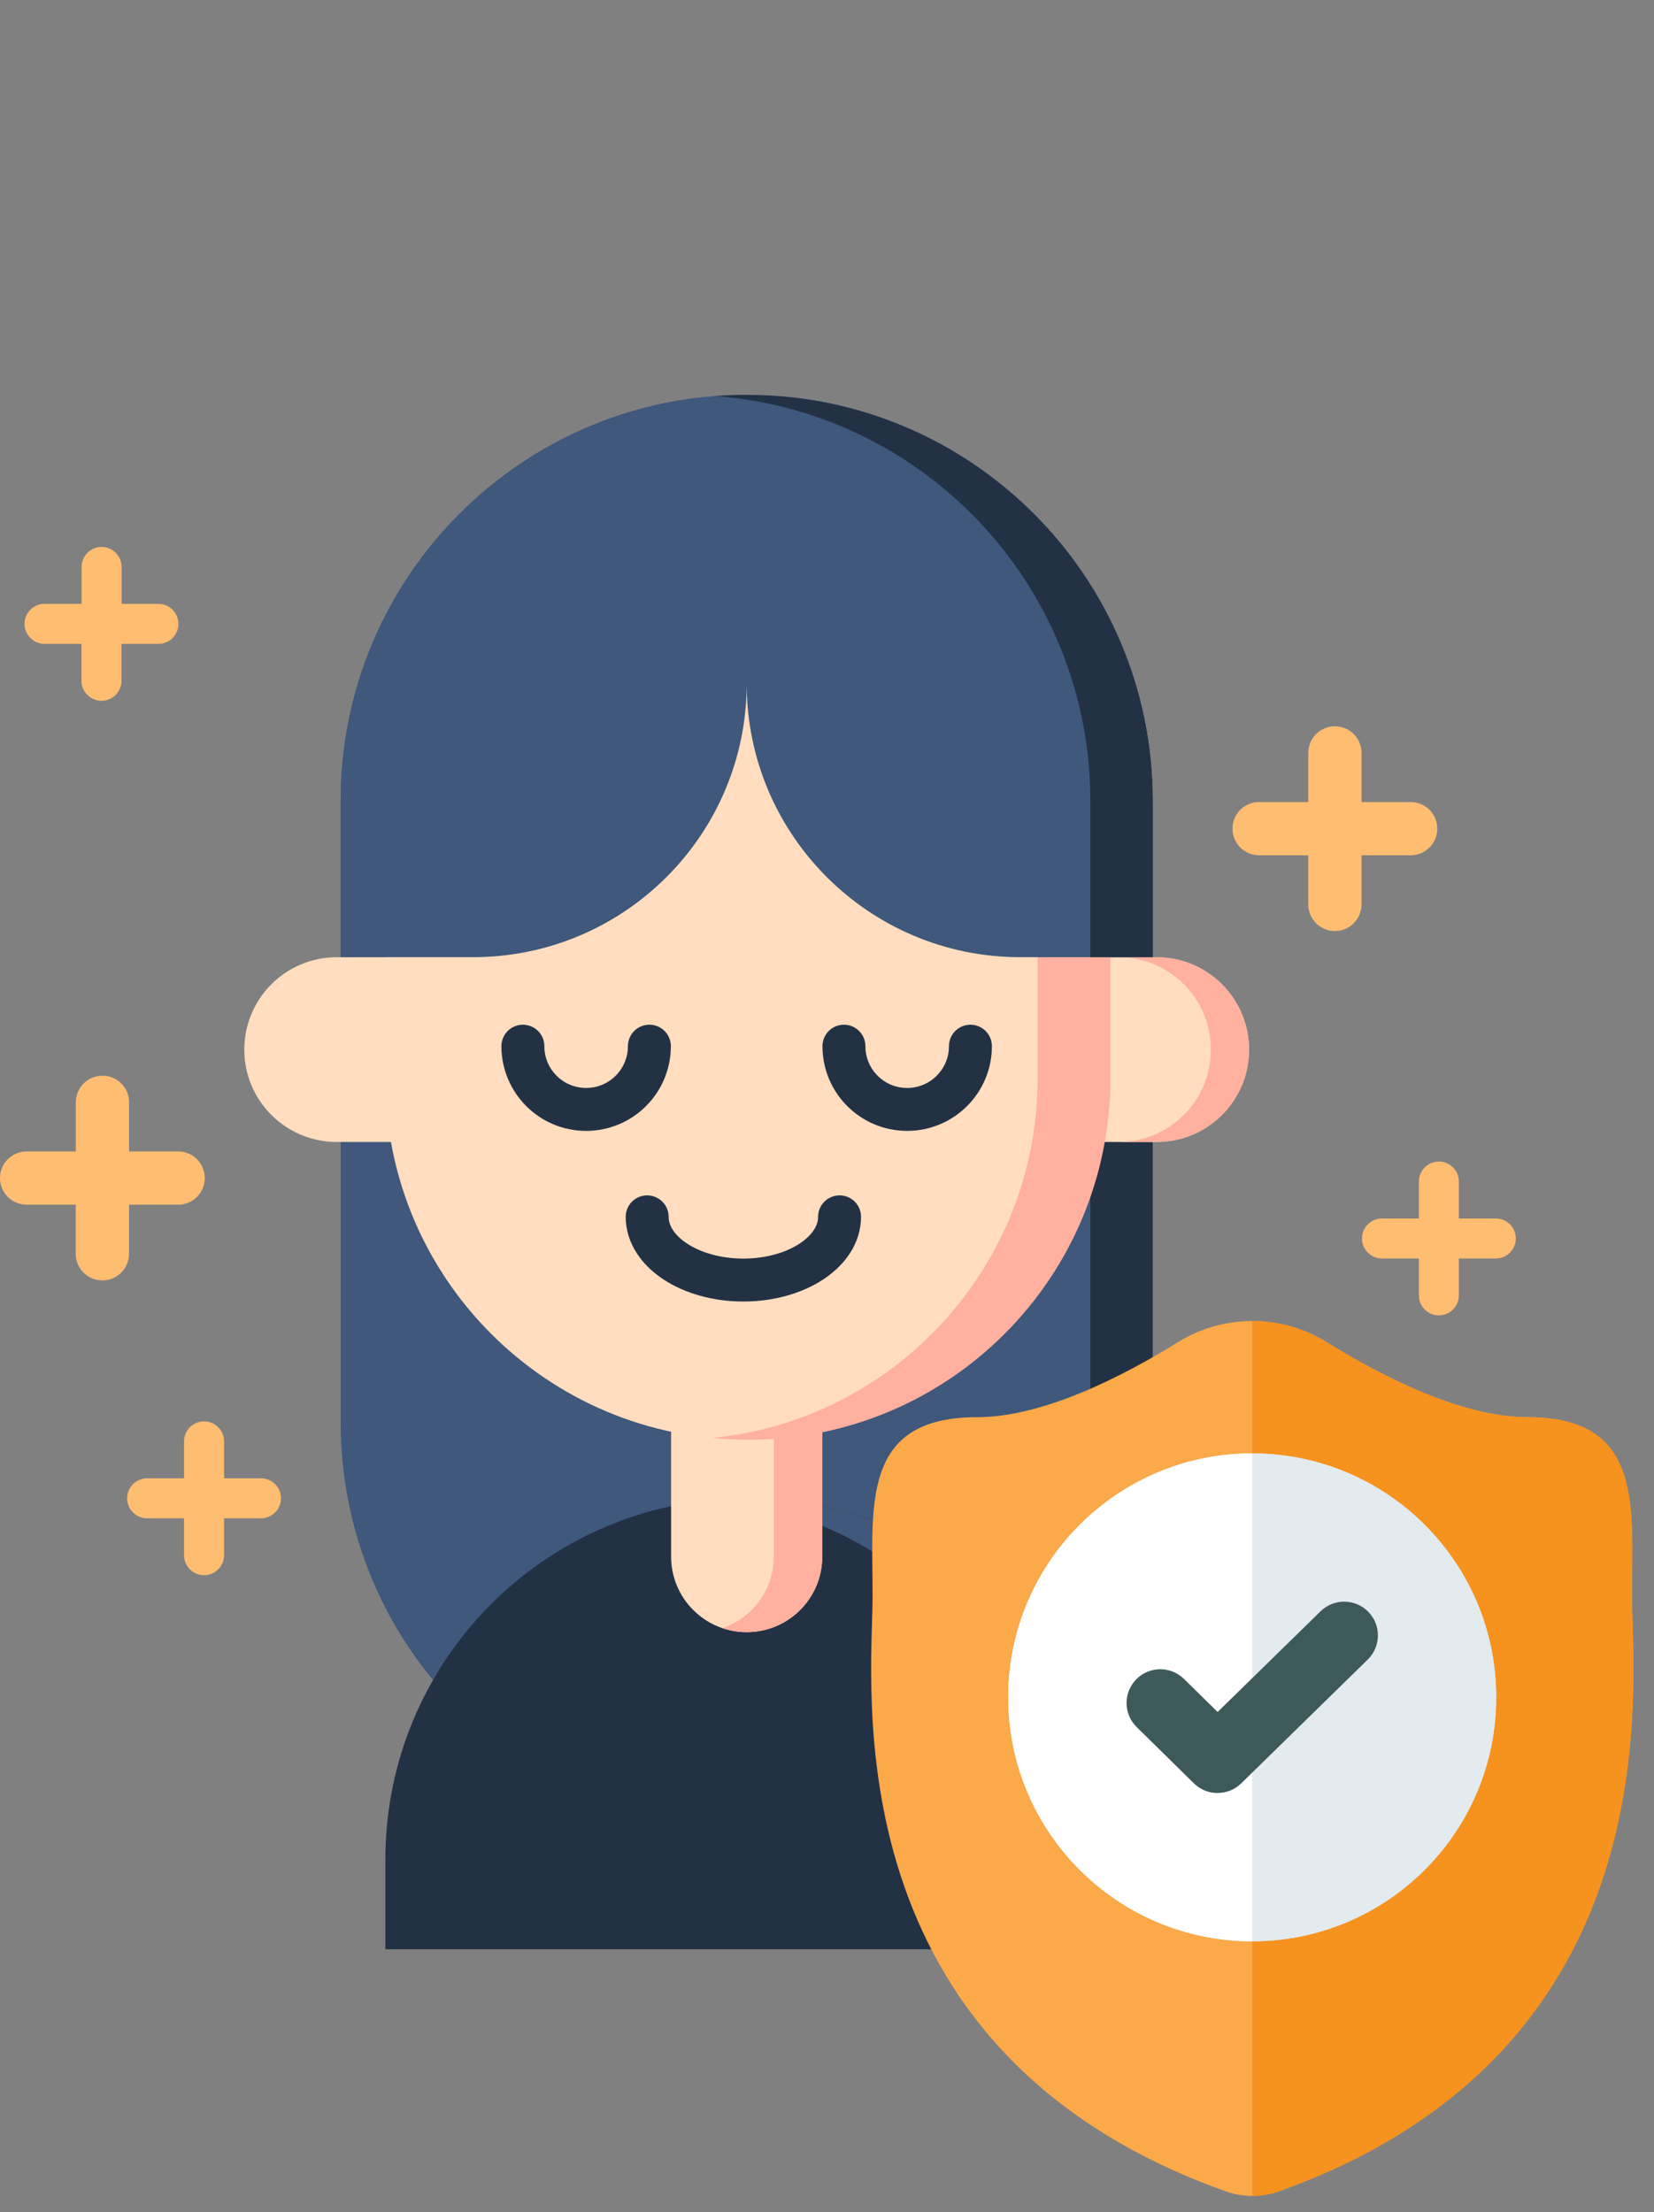 <svg xmlns="http://www.w3.org/2000/svg" width="77" height="103" viewBox="0 0 77 103" fill="none"><rect x="0" y="0" width="77" height="103" fill="#808080" stroke="none"/><path d="M65.671 37.345H63.384V35.058C63.384 34.372 62.83 33.818 62.144 33.818C61.459 33.818 60.905 34.372 60.905 35.058V37.345H58.617C57.931 37.345 57.377 37.899 57.377 38.585C57.377 39.27 57.931 39.824 58.617 39.824H60.905V42.112C60.905 42.797 61.459 43.352 62.144 43.352C62.83 43.352 63.384 42.797 63.384 42.112V39.824H65.671C66.357 39.824 66.911 39.27 66.911 38.585C66.911 37.899 66.357 37.345 65.671 37.345Z" fill="#FFBD71"></path><path d="M8.297 53.613H6.009V51.325C6.009 50.64 5.455 50.086 4.77 50.086C4.084 50.086 3.53 50.64 3.53 51.325V53.613H1.24C0.554 53.613 0 54.167 0 54.853C0 55.538 0.554 56.092 1.24 56.092H3.527V58.38C3.527 59.065 4.081 59.619 4.767 59.619C5.452 59.619 6.006 59.065 6.006 58.38V56.092H8.294C8.979 56.092 9.533 55.538 9.533 54.853C9.533 54.167 8.979 53.613 8.294 53.613H8.297Z" fill="#FFBD71"></path><path d="M7.38 28.117H5.661V26.398C5.661 25.884 5.244 25.467 4.73 25.467C4.215 25.467 3.799 25.884 3.799 26.398V28.117H2.073C1.559 28.117 1.142 28.535 1.142 29.049C1.142 29.563 1.559 29.98 2.073 29.98H3.793V31.699C3.793 32.213 4.21 32.63 4.724 32.63C5.238 32.63 5.655 32.213 5.655 31.699V29.98H7.374C7.888 29.98 8.305 29.563 8.305 29.049C8.305 28.535 7.888 28.117 7.374 28.117H7.38Z" fill="#FFBD71"></path><path d="M12.15 68.833H10.43V67.114C10.43 66.6 10.013 66.183 9.499 66.183C8.985 66.183 8.568 66.6 8.568 67.114V68.833H6.849C6.335 68.833 5.918 69.25 5.918 69.764C5.918 70.278 6.335 70.695 6.849 70.695H8.568V72.415C8.568 72.928 8.985 73.346 9.499 73.346C10.013 73.346 10.43 72.928 10.43 72.415V70.695H12.15C12.664 70.695 13.081 70.278 13.081 69.764C13.081 69.25 12.664 68.833 12.15 68.833Z" fill="#FFBD71"></path><path d="M69.636 56.735H67.916V55.015C67.916 54.501 67.499 54.084 66.985 54.084C66.471 54.084 66.054 54.501 66.054 55.015V56.735H64.335C63.821 56.735 63.404 57.152 63.404 57.666C63.404 58.18 63.821 58.597 64.335 58.597H66.054V60.316C66.054 60.83 66.471 61.247 66.985 61.247C67.499 61.247 67.916 60.83 67.916 60.316V58.597H69.636C70.15 58.597 70.567 58.18 70.567 57.666C70.567 57.152 70.15 56.735 69.636 56.735Z" fill="#FFBD71"></path><path d="M53.659 37.285C53.659 26.846 45.197 18.384 34.759 18.384C24.321 18.384 15.859 26.846 15.859 37.285V66.225C15.859 76.664 24.321 85.126 34.759 85.126C45.197 85.126 53.659 76.664 53.659 66.225V37.285Z" fill="#3F587C"></path><path d="M53.661 37.288V66.228C53.661 76.667 45.199 85.129 34.76 85.129C34.272 85.129 33.789 85.112 33.312 85.075C43.071 84.333 50.76 76.179 50.76 66.228V37.288C50.76 27.338 43.071 19.184 33.312 18.441C33.789 18.404 34.272 18.387 34.76 18.387C45.199 18.387 53.661 26.849 53.661 37.288Z" fill="#233145"></path><path d="M51.58 86.577V90.764H17.941V86.577C17.941 83.539 18.747 80.688 20.158 78.229C22.497 74.145 26.501 71.138 31.242 70.13C32.376 69.884 33.555 69.758 34.761 69.758C35.966 69.758 37.145 69.884 38.279 70.13C41.512 70.815 44.4 72.431 46.653 74.685C47.707 75.739 48.621 76.93 49.363 78.229C50.774 80.688 51.58 83.539 51.58 86.577Z" fill="#233145"></path><path d="M51.58 86.577V90.764H48.632V86.577C48.632 83.539 47.827 80.688 46.416 78.229C45.673 76.93 44.76 75.739 43.706 74.685C41.452 72.431 38.565 70.815 35.332 70.13C34.663 69.984 33.981 69.881 33.287 69.821C33.772 69.778 34.264 69.758 34.761 69.758C35.966 69.758 37.145 69.884 38.279 70.13C41.512 70.815 44.4 72.431 46.653 74.685C47.707 75.739 48.621 76.93 49.363 78.229C50.774 80.688 51.58 83.539 51.58 86.577Z" fill="#3F587C"></path><path d="M53.847 44.571H15.674C13.299 44.571 11.373 46.497 11.373 48.872C11.373 51.248 13.299 53.173 15.674 53.173H53.847C56.223 53.173 58.149 51.248 58.149 48.872C58.149 46.497 56.223 44.571 53.847 44.571Z" fill="#FFDDBE"></path><path d="M58.149 48.872C58.149 50.06 57.666 51.137 56.889 51.914C56.11 52.691 55.036 53.173 53.848 53.173H52.074C53.259 53.173 54.336 52.691 55.113 51.914C55.893 51.137 56.373 50.06 56.373 48.872C56.373 46.496 54.447 44.571 52.074 44.571H53.848C56.221 44.571 58.149 46.496 58.149 48.872Z" fill="#FFB09E"></path><path d="M38.279 72.477V64.94C38.279 62.997 36.704 61.422 34.761 61.422C32.818 61.422 31.242 62.997 31.242 64.94V72.477C31.242 74.421 32.818 75.996 34.761 75.996C36.704 75.996 38.279 74.421 38.279 72.477Z" fill="#FFDDBE"></path><path d="M38.28 64.94V72.477C38.28 74.419 36.706 75.996 34.761 75.996C34.367 75.996 33.987 75.93 33.633 75.81C35.024 75.339 36.023 74.025 36.023 72.477V64.94C36.023 63.969 35.629 63.09 34.992 62.453C34.615 62.076 34.153 61.782 33.633 61.607C33.987 61.487 34.367 61.422 34.761 61.422C35.732 61.422 36.612 61.816 37.249 62.453C37.886 63.09 38.28 63.969 38.28 64.94Z" fill="#FFB09E"></path><path d="M51.577 35.203C51.577 25.914 44.047 18.384 34.759 18.384C25.471 18.384 17.941 25.914 17.941 35.203V50.215C17.941 59.503 25.471 67.034 34.759 67.034C44.047 67.034 51.577 59.503 51.577 50.215V35.203Z" fill="#FFDDBE"></path><path d="M51.691 35.206V50.217C51.691 59.508 44.16 67.037 34.872 67.037C34.301 67.037 33.735 67.008 33.178 66.954C41.672 66.103 48.304 58.937 48.304 50.217V35.206C48.304 30.562 46.422 26.355 43.377 23.314C40.707 20.643 37.145 18.867 33.178 18.47C33.735 18.416 34.301 18.387 34.872 18.387C39.516 18.387 43.72 20.269 46.764 23.314C49.809 26.355 51.691 30.562 51.691 35.206Z" fill="#FFB09E"></path><path d="M30.231 48.712C30.231 50.337 28.915 51.657 27.287 51.657C25.659 51.657 24.342 50.34 24.342 48.712" stroke="#233145" stroke-width="1.999" stroke-linecap="round" stroke-linejoin="round"></path><path d="M45.177 48.712C45.177 50.337 43.86 51.657 42.232 51.657C40.604 51.657 39.288 50.34 39.288 48.712" stroke="#233145" stroke-width="1.999" stroke-linecap="round" stroke-linejoin="round"></path><path d="M39.085 56.658C39.085 58.283 37.08 59.602 34.607 59.602C32.133 59.602 30.128 58.286 30.128 56.658" stroke="#233145" stroke-width="1.999" stroke-linecap="round" stroke-linejoin="round"></path><path d="M34.761 18.384C24.322 18.384 15.859 26.846 15.859 37.285V44.568H22.02C29.057 44.568 34.761 38.865 34.761 31.827V31.836C34.761 38.867 40.461 44.568 47.493 44.568H53.662V37.285C53.662 26.846 45.199 18.384 34.761 18.384Z" fill="#3F587C"></path><path d="M53.661 37.288V44.571H50.76V37.288C50.76 27.338 43.071 19.184 33.312 18.441C33.789 18.404 34.272 18.387 34.76 18.387C45.199 18.387 53.661 26.849 53.661 37.288Z" fill="#233145"></path><path d="M57.053 102.031C57.855 102.317 58.735 102.317 59.541 102.031C78.019 95.434 75.974 78.426 75.974 74.308C75.974 70.19 76.534 65.988 71.113 65.988C68.063 65.988 64.39 64.123 61.76 62.495C59.643 61.182 56.956 61.182 54.837 62.495C52.206 64.126 48.533 65.988 45.483 65.988C40.06 65.988 40.622 70.101 40.622 74.308C40.622 78.515 38.577 95.434 57.056 102.031H57.053Z" fill="#FCA949"></path><path d="M59.538 102.031C59.135 102.174 58.715 102.246 58.296 102.246V61.51C59.498 61.51 60.7 61.839 61.757 62.495C64.388 64.126 68.06 65.988 71.111 65.988C76.531 65.988 75.972 70.101 75.972 74.308C75.972 78.515 78.016 95.434 59.538 102.031Z" fill="#F6921E"></path><path d="M58.296 90.39C64.569 90.39 69.654 85.305 69.654 79.032C69.654 72.759 64.569 67.674 58.296 67.674C52.023 67.674 46.937 72.759 46.937 79.032C46.937 85.305 52.023 90.39 58.296 90.39Z" fill="#E3EBEF"></path><path d="M58.296 90.39C64.569 90.39 69.654 85.305 69.654 79.032C69.654 72.759 64.569 67.674 58.296 67.674C52.023 67.674 46.937 72.759 46.937 79.032C46.937 85.305 52.023 90.39 58.296 90.39Z" fill="#E3EBEF"></path><path d="M58.296 90.39C52.021 90.39 46.937 85.304 46.937 79.032C46.937 72.76 52.024 67.674 58.296 67.674V90.39Z" fill="white"></path><path d="M56.682 83.487C56.285 83.487 55.885 83.336 55.58 83.036L52.915 80.414C52.295 79.806 52.289 78.812 52.898 78.192C53.506 77.572 54.5 77.567 55.12 78.175L56.685 79.714L61.477 75.025C62.097 74.419 63.091 74.428 63.699 75.048C64.305 75.667 64.296 76.661 63.676 77.27L57.784 83.036C57.479 83.336 57.082 83.484 56.685 83.484L56.682 83.487Z" fill="#3E5959"></path></svg>